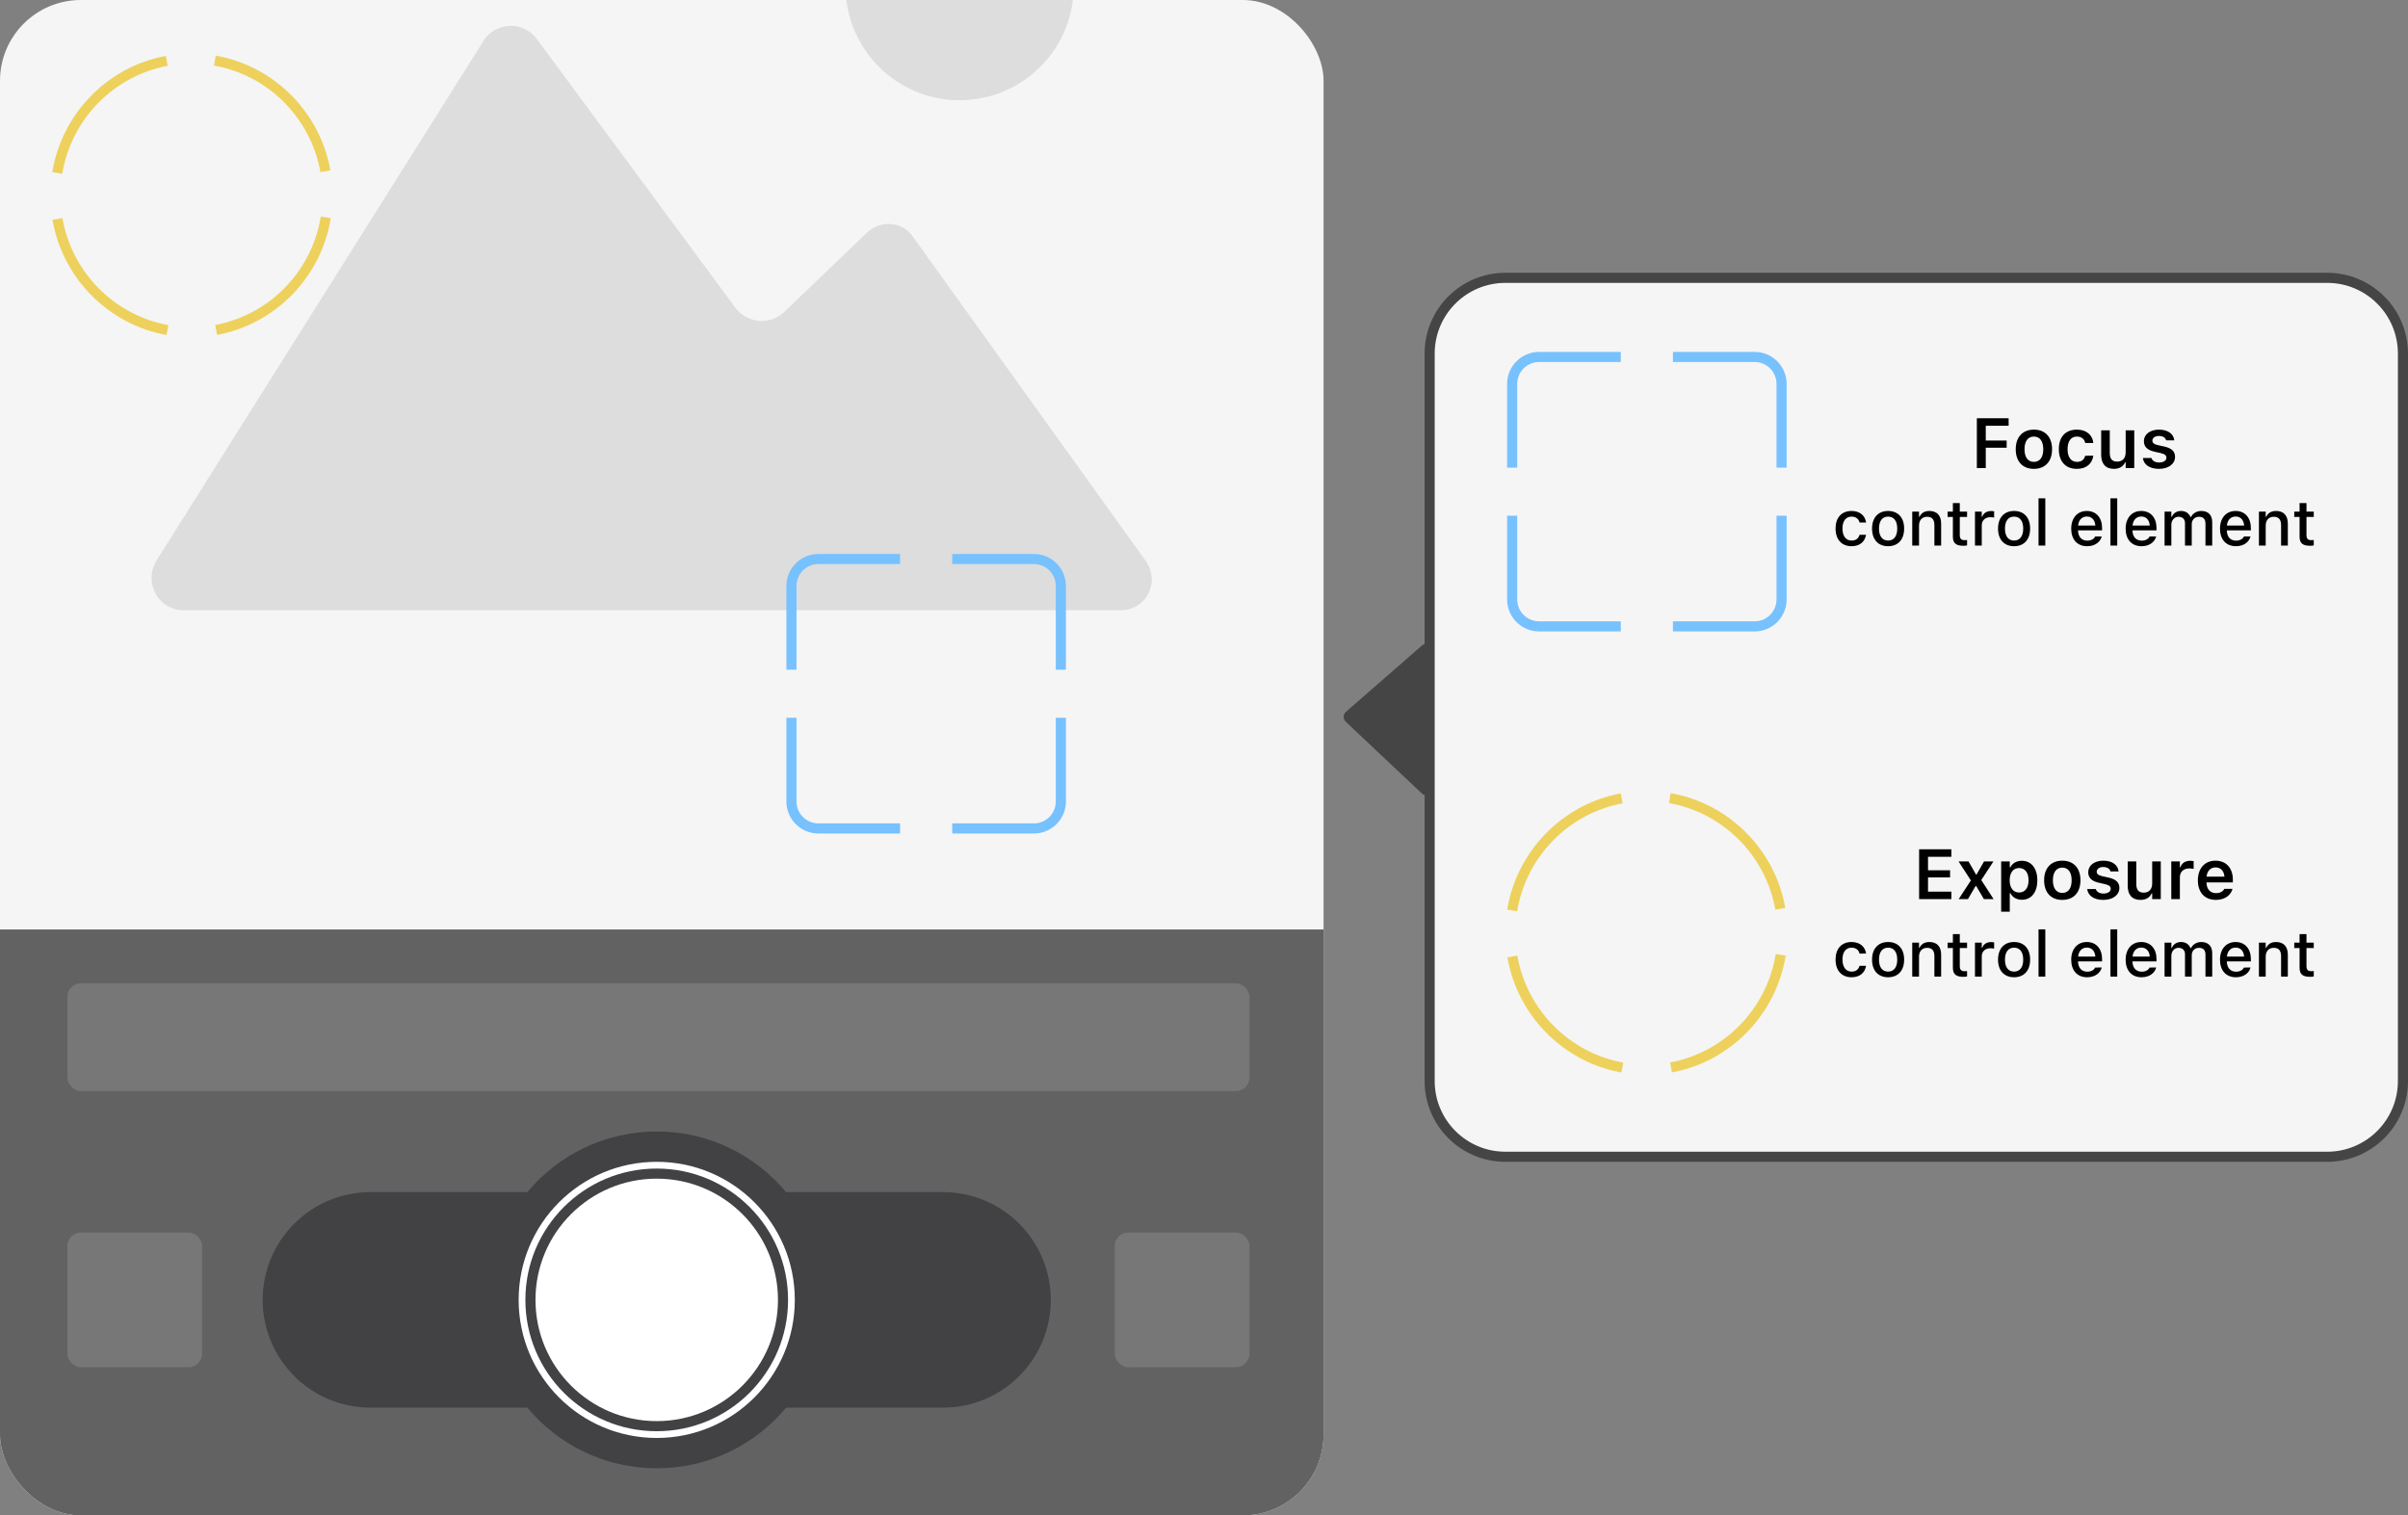 <svg width="715" height="450" viewBox="0 0 715 450" fill="none" xmlns="http://www.w3.org/2000/svg">
<rect x="0" y="0" width="715" height="450" fill="#808080" stroke="none"/>
<g clip-path="url(#clip0_7258_13545)">
<rect width="393" height="450" rx="24" fill="#F5F5F5"/>
<rect y="276" width="393" height="174" fill="#626262"/>
<rect x="20" y="366" width="40" height="40" rx="4" fill="#777777"/>
<path d="M54.459 181.191H332.68C340.379 181.191 344.486 172.977 340.379 166.818L271.082 70.314C268.002 65.694 261.328 65.179 257.221 69.286L232.583 92.901C228.476 96.496 222.317 95.98 218.722 91.873L159.179 11.283C155.072 6.148 147.374 6.664 143.779 11.795L46.247 166.819C42.652 173.489 47.271 181.192 54.458 181.192L54.459 181.191Z" fill="#DDDDDD"/>
<path d="M318.82 -4.12C318.82 14.589 303.653 29.761 284.944 29.761C266.231 29.761 251.063 14.589 251.063 -4.12C251.063 -22.832 266.231 -38 284.944 -38C303.653 -38 318.82 -22.832 318.82 -4.12Z" fill="#DDDDDD"/>
<rect x="20" y="292" width="351" height="32" rx="4" fill="#777777"/>
<path fill-rule="evenodd" clip-rule="evenodd" d="M233.42 354L280 354C297.673 354 312 368.327 312 386C312 403.673 297.673 418 280 418H233.42C224.249 429 210.442 436 195 436C179.558 436 165.751 429 156.58 418H110C92.327 418 78 403.673 78 386C78 368.327 92.327 354 110 354L156.58 354C165.751 343 179.558 336 195 336C210.442 336 224.249 343 233.42 354Z" fill="#3A3A3C" fill-opacity="0.8"/>
<circle cx="40" cy="40" r="40" transform="matrix(1 0 0 -1 155 426)" stroke="white" stroke-width="2"/>
<circle cx="36" cy="36" r="36" transform="matrix(1 0 0 -1 159 422)" fill="white"/>
<rect x="331" y="366" width="40" height="40" rx="4" fill="#777777"/>
</g>
<path d="M96.734 64.535C94.012 81.443 80.874 94.886 64.175 97.97" stroke="#EDD15C" stroke-width="3"/>
<path d="M63.807 18C80.466 20.916 93.653 34.127 96.625 50.852" stroke="#EDD15C" stroke-width="3"/>
<path d="M17 51.361C19.772 34.525 32.877 21.151 49.525 18.07" stroke="#EDD15C" stroke-width="3"/>
<path d="M49.716 98.004C33.094 95.011 19.965 81.763 17.059 65.027" stroke="#EDD15C" stroke-width="3"/>
<path d="M282.74 166H306.997C311.415 166 314.997 169.582 314.997 174V198.864" stroke="#77C1FF" stroke-width="3"/>
<path d="M267.257 166H243C238.582 166 235 169.582 235 174V198.864" stroke="#77C1FF" stroke-width="3"/>
<path d="M282.74 246.001H306.997C311.415 246.001 314.997 242.419 314.997 238.001V213.137" stroke="#77C1FF" stroke-width="3"/>
<path d="M267.257 246.001H243C238.582 246.001 235 242.419 235 238.001V213.137" stroke="#77C1FF" stroke-width="3"/>
<path d="M447 82.5H691C703.426 82.5 713.5 92.574 713.5 105V321C713.5 333.426 703.426 343.5 691 343.5H447C434.574 343.5 424.5 333.426 424.5 321V105C424.5 92.574 434.574 82.5 447 82.5Z" fill="#F5F5F5" stroke="#454545" stroke-width="3"/>
<path d="M399.632 214.36C398.757 213.535 398.757 212.16 399.632 211.397L422.158 191.736C423.442 190.615 425.499 191.599 425.499 193.334V234.228C425.499 235.963 423.442 236.804 422.158 235.593L399.632 214.36Z" fill="#454545"/>
<path d="M586.981 139V124.204H596.415V126.429H589.627V130.807H595.831V132.96H589.627V139H586.981ZM603.921 139.226C600.558 139.226 598.527 137.031 598.527 133.401V133.381C598.527 129.782 600.588 127.577 603.921 127.577C607.264 127.577 609.314 129.771 609.314 133.381V133.401C609.314 137.031 607.274 139.226 603.921 139.226ZM603.921 137.154C605.695 137.154 606.7 135.77 606.7 133.412V133.391C606.7 131.033 605.685 129.638 603.921 129.638C602.147 129.638 601.132 131.033 601.132 133.391V133.412C601.132 135.77 602.147 137.154 603.921 137.154ZM616.687 139.226C613.313 139.226 611.324 137.042 611.324 133.381V133.36C611.324 129.741 613.303 127.577 616.677 127.577C619.558 127.577 621.281 129.177 621.568 131.494V131.535H619.158L619.148 131.504C618.912 130.417 618.082 129.638 616.687 129.638C614.944 129.638 613.918 131.012 613.918 133.36V133.381C613.918 135.76 614.954 137.154 616.687 137.154C618.01 137.154 618.82 136.549 619.138 135.37L619.158 135.329L621.568 135.319L621.547 135.401C621.178 137.698 619.527 139.226 616.687 139.226ZM627.71 139.226C625.188 139.226 623.896 137.708 623.896 135.042V127.792H626.449V134.458C626.449 136.19 627.095 137.072 628.633 137.072C630.284 137.072 631.166 136.006 631.166 134.324V127.792H633.719V139H631.166V137.298H630.991C630.468 138.498 629.33 139.226 627.71 139.226ZM641.071 139.226C638.22 139.226 636.498 137.913 636.282 136.016V135.996H638.815L638.825 136.016C639.092 136.795 639.84 137.339 641.112 137.339C642.383 137.339 643.265 136.765 643.265 135.924V135.903C643.265 135.247 642.773 134.816 641.542 134.54L639.728 134.129C637.595 133.658 636.58 132.653 636.58 131.002V130.992C636.58 128.972 638.425 127.577 641.071 127.577C643.798 127.577 645.429 128.931 645.593 130.746V130.766H643.193L643.183 130.735C642.999 130.028 642.26 129.454 641.061 129.454C639.922 129.454 639.102 130.007 639.102 130.848V130.858C639.102 131.515 639.574 131.915 640.784 132.191L642.599 132.591C644.793 133.083 645.829 134.017 645.829 135.647V135.667C645.829 137.8 643.829 139.226 641.071 139.226ZM549.769 162.195C546.828 162.195 545.028 160.191 545.028 156.935V156.916C545.028 153.725 546.819 151.73 549.76 151.73C552.292 151.73 553.805 153.159 554.083 155.116V155.163L552.153 155.172L552.144 155.144C551.921 154.151 551.105 153.409 549.769 153.409C548.09 153.409 547.079 154.745 547.079 156.916V156.935C547.079 159.161 548.108 160.516 549.769 160.516C551.031 160.516 551.81 159.94 552.135 158.855L552.153 158.809H554.083L554.064 158.892C553.703 160.85 552.265 162.195 549.769 162.195ZM560.633 162.195C557.673 162.195 555.864 160.219 555.864 156.972V156.953C555.864 153.715 557.683 151.73 560.633 151.73C563.574 151.73 565.392 153.706 565.392 156.953V156.972C565.392 160.219 563.583 162.195 560.633 162.195ZM560.633 160.516C562.358 160.516 563.342 159.198 563.342 156.972V156.953C563.342 154.717 562.358 153.409 560.633 153.409C558.898 153.409 557.924 154.717 557.924 156.953V156.972C557.924 159.208 558.898 160.516 560.633 160.516ZM567.795 162V151.925H569.808V153.456H569.957C570.448 152.379 571.413 151.73 572.879 151.73C575.133 151.73 576.376 153.075 576.376 155.478V162H574.373V155.951C574.373 154.281 573.677 153.456 572.202 153.456C570.727 153.456 569.808 154.467 569.808 156.09V162H567.795ZM582.991 162.065C580.774 162.065 579.865 161.286 579.865 159.347V153.511H578.288V151.925H579.865V149.383H581.915V151.925H584.077V153.511H581.915V158.864C581.915 159.95 582.323 160.395 583.316 160.395C583.622 160.395 583.798 160.386 584.077 160.358V161.963C583.752 162.019 583.381 162.065 582.991 162.065ZM586.424 162V151.925H588.437V153.446H588.585C588.947 152.379 589.884 151.749 591.229 151.749C591.554 151.749 591.907 151.795 592.111 151.841V153.697C591.749 153.623 591.406 153.576 591.025 153.576C589.485 153.576 588.437 154.522 588.437 155.979V162H586.424ZM598.039 162.195C595.08 162.195 593.271 160.219 593.271 156.972V156.953C593.271 153.715 595.089 151.73 598.039 151.73C600.98 151.73 602.798 153.706 602.798 156.953V156.972C602.798 160.219 600.989 162.195 598.039 162.195ZM598.039 160.516C599.765 160.516 600.748 159.198 600.748 156.972V156.953C600.748 154.717 599.765 153.409 598.039 153.409C596.304 153.409 595.33 154.717 595.33 156.953V156.972C595.33 159.208 596.304 160.516 598.039 160.516ZM605.294 162V147.973H607.307V162H605.294ZM619.729 162.195C616.779 162.195 614.998 160.182 614.998 156.99V156.981C614.998 153.836 616.816 151.73 619.627 151.73C622.438 151.73 624.164 153.762 624.164 156.786V157.491H617.021C617.058 159.421 618.115 160.543 619.776 160.543C621.065 160.543 621.835 159.903 622.077 159.384L622.114 159.31L624.053 159.3L624.034 159.384C623.7 160.71 622.309 162.195 619.729 162.195ZM619.637 153.381C618.264 153.381 617.225 154.318 617.048 156.053H622.169C622.012 154.253 621 153.381 619.637 153.381ZM626.65 162V147.973H628.664V162H626.65ZM635.891 162.195C632.94 162.195 631.159 160.182 631.159 156.99V156.981C631.159 153.836 632.978 151.73 635.789 151.73C638.6 151.73 640.325 153.762 640.325 156.786V157.491H633.182C633.219 159.421 634.276 160.543 635.937 160.543C637.227 160.543 637.997 159.903 638.238 159.384L638.275 159.31L640.214 159.3L640.195 159.384C639.861 160.71 638.47 162.195 635.891 162.195ZM635.798 153.381C634.425 153.381 633.386 154.318 633.209 156.053H638.331C638.173 154.253 637.162 153.381 635.798 153.381ZM642.719 162V151.925H644.732V153.474H644.88C645.326 152.37 646.309 151.73 647.626 151.73C649 151.73 649.974 152.444 650.419 153.53H650.577C651.087 152.444 652.247 151.73 653.647 151.73C655.679 151.73 656.867 152.955 656.867 155.051V162H654.863V155.534C654.863 154.142 654.232 153.456 652.915 153.456C651.634 153.456 650.79 154.411 650.79 155.626V162H648.786V155.33C648.786 154.179 648.035 153.456 646.847 153.456C645.632 153.456 644.732 154.495 644.732 155.812V162H642.719ZM663.908 162.195C660.958 162.195 659.177 160.182 659.177 156.99V156.981C659.177 153.836 660.995 151.73 663.806 151.73C666.617 151.73 668.343 153.762 668.343 156.786V157.491H661.199C661.236 159.421 662.294 160.543 663.955 160.543C665.244 160.543 666.014 159.903 666.255 159.384L666.292 159.31L668.231 159.3L668.213 159.384C667.879 160.71 666.487 162.195 663.908 162.195ZM663.815 153.381C662.442 153.381 661.403 154.318 661.227 156.053H666.348C666.19 154.253 665.179 153.381 663.815 153.381ZM670.736 162V151.925H672.75V153.456H672.898C673.39 152.379 674.354 151.73 675.82 151.73C678.075 151.73 679.318 153.075 679.318 155.478V162H677.314V155.951C677.314 154.281 676.618 153.456 675.143 153.456C673.668 153.456 672.75 154.467 672.75 156.09V162H670.736ZM685.933 162.065C683.715 162.065 682.806 161.286 682.806 159.347V153.511H681.229V151.925H682.806V149.383H684.856V151.925H687.018V153.511H684.856V158.864C684.856 159.95 685.265 160.395 686.257 160.395C686.563 160.395 686.74 160.386 687.018 160.358V161.963C686.693 162.019 686.322 162.065 685.933 162.065Z" fill="black"/>
<path d="M569.837 267V252.204H579.414V254.429H572.482V258.438H579.035V260.54H572.482V264.775H579.414V267H569.837ZM581.578 267L585.208 261.442L581.547 255.792H584.5L586.725 259.679H586.899L589.114 255.792H591.914L588.294 261.33L591.955 267H589.083L586.787 263.104H586.612L584.326 267H581.578ZM594.2 270.722V255.792H596.753V257.546H596.928C597.543 256.326 598.763 255.608 600.332 255.608C603.142 255.608 604.936 257.843 604.936 261.391V261.412C604.936 264.98 603.172 267.185 600.332 267.185C598.794 267.185 597.512 266.426 596.928 265.216H596.753V270.722H594.2ZM599.532 265.031C601.275 265.031 602.332 263.657 602.332 261.412V261.391C602.332 259.135 601.275 257.761 599.532 257.761C597.799 257.761 596.723 259.135 596.723 261.381V261.401C596.723 263.647 597.799 265.031 599.532 265.031ZM612.35 267.226C608.986 267.226 606.956 265.031 606.956 261.401V261.381C606.956 257.782 609.017 255.577 612.35 255.577C615.692 255.577 617.743 257.771 617.743 261.381V261.401C617.743 265.031 615.703 267.226 612.35 267.226ZM612.35 265.154C614.124 265.154 615.128 263.77 615.128 261.412V261.391C615.128 259.033 614.113 257.638 612.35 257.638C610.576 257.638 609.561 259.033 609.561 261.391V261.412C609.561 263.77 610.576 265.154 612.35 265.154ZM624.542 267.226C621.691 267.226 619.968 265.913 619.753 264.016V263.996H622.286L622.296 264.016C622.562 264.795 623.311 265.339 624.583 265.339C625.854 265.339 626.736 264.765 626.736 263.924V263.903C626.736 263.247 626.244 262.816 625.013 262.54L623.198 262.129C621.065 261.658 620.05 260.653 620.05 259.002V258.992C620.05 256.972 621.896 255.577 624.542 255.577C627.269 255.577 628.899 256.931 629.063 258.746V258.766H626.664L626.654 258.735C626.469 258.028 625.731 257.454 624.531 257.454C623.393 257.454 622.573 258.007 622.573 258.848V258.858C622.573 259.515 623.044 259.915 624.254 260.191L626.069 260.591C628.264 261.083 629.299 262.017 629.299 263.647V263.667C629.299 265.8 627.3 267.226 624.542 267.226ZM635.585 267.226C633.062 267.226 631.771 265.708 631.771 263.042V255.792H634.324V262.458C634.324 264.19 634.97 265.072 636.508 265.072C638.159 265.072 639.041 264.006 639.041 262.324V255.792H641.594V267H639.041V265.298H638.866C638.343 266.498 637.205 267.226 635.585 267.226ZM644.711 267V255.792H647.264V257.515H647.438C647.818 256.315 648.843 255.608 650.32 255.608C650.709 255.608 651.109 255.659 651.355 255.731V258.018C650.945 257.936 650.525 257.874 650.084 257.874C648.382 257.874 647.264 258.889 647.264 260.489V267H644.711ZM657.959 267.226C654.626 267.226 652.606 264.99 652.606 261.422V261.412C652.606 257.884 654.647 255.577 657.836 255.577C661.025 255.577 662.994 257.812 662.994 261.196V262.037H655.16C655.19 264.047 656.277 265.216 658.01 265.216C659.395 265.216 660.184 264.519 660.43 264.006L660.461 263.934H662.891L662.86 264.026C662.501 265.472 661.004 267.226 657.959 267.226ZM657.867 257.577C656.441 257.577 655.375 258.541 655.18 260.325H660.502C660.328 258.489 659.292 257.577 657.867 257.577ZM549.769 290.195C546.828 290.195 545.028 288.191 545.028 284.935V284.916C545.028 281.725 546.819 279.73 549.76 279.73C552.292 279.73 553.805 281.159 554.083 283.116V283.163L552.153 283.172L552.144 283.144C551.921 282.151 551.105 281.409 549.769 281.409C548.09 281.409 547.079 282.745 547.079 284.916V284.935C547.079 287.161 548.108 288.516 549.769 288.516C551.031 288.516 551.81 287.94 552.135 286.855L552.153 286.809H554.083L554.064 286.892C553.703 288.85 552.265 290.195 549.769 290.195ZM560.633 290.195C557.673 290.195 555.864 288.219 555.864 284.972V284.953C555.864 281.715 557.683 279.73 560.633 279.73C563.574 279.73 565.392 281.706 565.392 284.953V284.972C565.392 288.219 563.583 290.195 560.633 290.195ZM560.633 288.516C562.358 288.516 563.342 287.198 563.342 284.972V284.953C563.342 282.717 562.358 281.409 560.633 281.409C558.898 281.409 557.924 282.717 557.924 284.953V284.972C557.924 287.208 558.898 288.516 560.633 288.516ZM567.795 290V279.925H569.808V281.456H569.957C570.448 280.379 571.413 279.73 572.879 279.73C575.133 279.73 576.376 281.075 576.376 283.478V290H574.373V283.951C574.373 282.281 573.677 281.456 572.202 281.456C570.727 281.456 569.808 282.467 569.808 284.09V290H567.795ZM582.991 290.065C580.774 290.065 579.865 289.286 579.865 287.347V281.511H578.288V279.925H579.865V277.383H581.915V279.925H584.077V281.511H581.915V286.864C581.915 287.95 582.323 288.395 583.316 288.395C583.622 288.395 583.798 288.386 584.077 288.358V289.963C583.752 290.019 583.381 290.065 582.991 290.065ZM586.424 290V279.925H588.437V281.446H588.585C588.947 280.379 589.884 279.749 591.229 279.749C591.554 279.749 591.907 279.795 592.111 279.841V281.697C591.749 281.623 591.406 281.576 591.025 281.576C589.485 281.576 588.437 282.522 588.437 283.979V290H586.424ZM598.039 290.195C595.08 290.195 593.271 288.219 593.271 284.972V284.953C593.271 281.715 595.089 279.73 598.039 279.73C600.98 279.73 602.798 281.706 602.798 284.953V284.972C602.798 288.219 600.989 290.195 598.039 290.195ZM598.039 288.516C599.765 288.516 600.748 287.198 600.748 284.972V284.953C600.748 282.717 599.765 281.409 598.039 281.409C596.304 281.409 595.33 282.717 595.33 284.953V284.972C595.33 287.208 596.304 288.516 598.039 288.516ZM605.294 290V275.973H607.307V290H605.294ZM619.729 290.195C616.779 290.195 614.998 288.182 614.998 284.99V284.981C614.998 281.836 616.816 279.73 619.627 279.73C622.438 279.73 624.164 281.762 624.164 284.786V285.491H617.021C617.058 287.421 618.115 288.543 619.776 288.543C621.065 288.543 621.835 287.903 622.077 287.384L622.114 287.31L624.053 287.3L624.034 287.384C623.7 288.71 622.309 290.195 619.729 290.195ZM619.637 281.381C618.264 281.381 617.225 282.318 617.048 284.053H622.169C622.012 282.253 621 281.381 619.637 281.381ZM626.65 290V275.973H628.664V290H626.65ZM635.891 290.195C632.94 290.195 631.159 288.182 631.159 284.99V284.981C631.159 281.836 632.978 279.73 635.789 279.73C638.6 279.73 640.325 281.762 640.325 284.786V285.491H633.182C633.219 287.421 634.276 288.543 635.937 288.543C637.227 288.543 637.997 287.903 638.238 287.384L638.275 287.31L640.214 287.3L640.195 287.384C639.861 288.71 638.47 290.195 635.891 290.195ZM635.798 281.381C634.425 281.381 633.386 282.318 633.209 284.053H638.331C638.173 282.253 637.162 281.381 635.798 281.381ZM642.719 290V279.925H644.732V281.474H644.88C645.326 280.37 646.309 279.73 647.626 279.73C649 279.73 649.974 280.444 650.419 281.53H650.577C651.087 280.444 652.247 279.73 653.647 279.73C655.679 279.73 656.867 280.955 656.867 283.051V290H654.863V283.534C654.863 282.142 654.232 281.456 652.915 281.456C651.634 281.456 650.79 282.411 650.79 283.626V290H648.786V283.33C648.786 282.179 648.035 281.456 646.847 281.456C645.632 281.456 644.732 282.495 644.732 283.812V290H642.719ZM663.908 290.195C660.958 290.195 659.177 288.182 659.177 284.99V284.981C659.177 281.836 660.995 279.73 663.806 279.73C666.617 279.73 668.343 281.762 668.343 284.786V285.491H661.199C661.236 287.421 662.294 288.543 663.955 288.543C665.244 288.543 666.014 287.903 666.255 287.384L666.292 287.31L668.231 287.3L668.213 287.384C667.879 288.71 666.487 290.195 663.908 290.195ZM663.815 281.381C662.442 281.381 661.403 282.318 661.227 284.053H666.348C666.19 282.253 665.179 281.381 663.815 281.381ZM670.736 290V279.925H672.75V281.456H672.898C673.39 280.379 674.354 279.73 675.82 279.73C678.075 279.73 679.318 281.075 679.318 283.478V290H677.314V283.951C677.314 282.281 676.618 281.456 675.143 281.456C673.668 281.456 672.75 282.467 672.75 284.09V290H670.736ZM685.933 290.065C683.715 290.065 682.806 289.286 682.806 287.347V281.511H681.229V279.925H682.806V277.383H684.856V279.925H687.018V281.511H684.856V286.864C684.856 287.95 685.265 288.395 686.257 288.395C686.563 288.395 686.74 288.386 687.018 288.358V289.963C686.693 290.019 686.322 290.065 685.933 290.065Z" fill="black"/>
<path d="M496.74 106H520.997C525.415 106 528.997 109.582 528.997 114V138.864" stroke="#77C1FF" stroke-width="3"/>
<path d="M481.257 106H457C452.582 106 449 109.582 449 114V138.864" stroke="#77C1FF" stroke-width="3"/>
<path d="M496.74 186.001H520.997C525.415 186.001 528.997 182.419 528.997 178.001V153.137" stroke="#77C1FF" stroke-width="3"/>
<path d="M481.257 186.001H457C452.582 186.001 449 182.419 449 178.001V153.137" stroke="#77C1FF" stroke-width="3"/>
<path d="M528.734 283.535C526.012 300.443 512.874 313.886 496.175 316.97" stroke="#EDD15C" stroke-width="3"/>
<path d="M495.807 237C512.466 239.916 525.653 253.127 528.625 269.852" stroke="#EDD15C" stroke-width="3"/>
<path d="M449 270.361C451.772 253.525 464.877 240.151 481.525 237.07" stroke="#EDD15C" stroke-width="3"/>
<path d="M481.716 317.004C465.094 314.011 451.965 300.763 449.059 284.027" stroke="#EDD15C" stroke-width="3"/>
<defs>
<clipPath id="clip0_7258_13545">
<rect width="393" height="450" rx="24" fill="white"/>
</clipPath>
</defs>
</svg>
